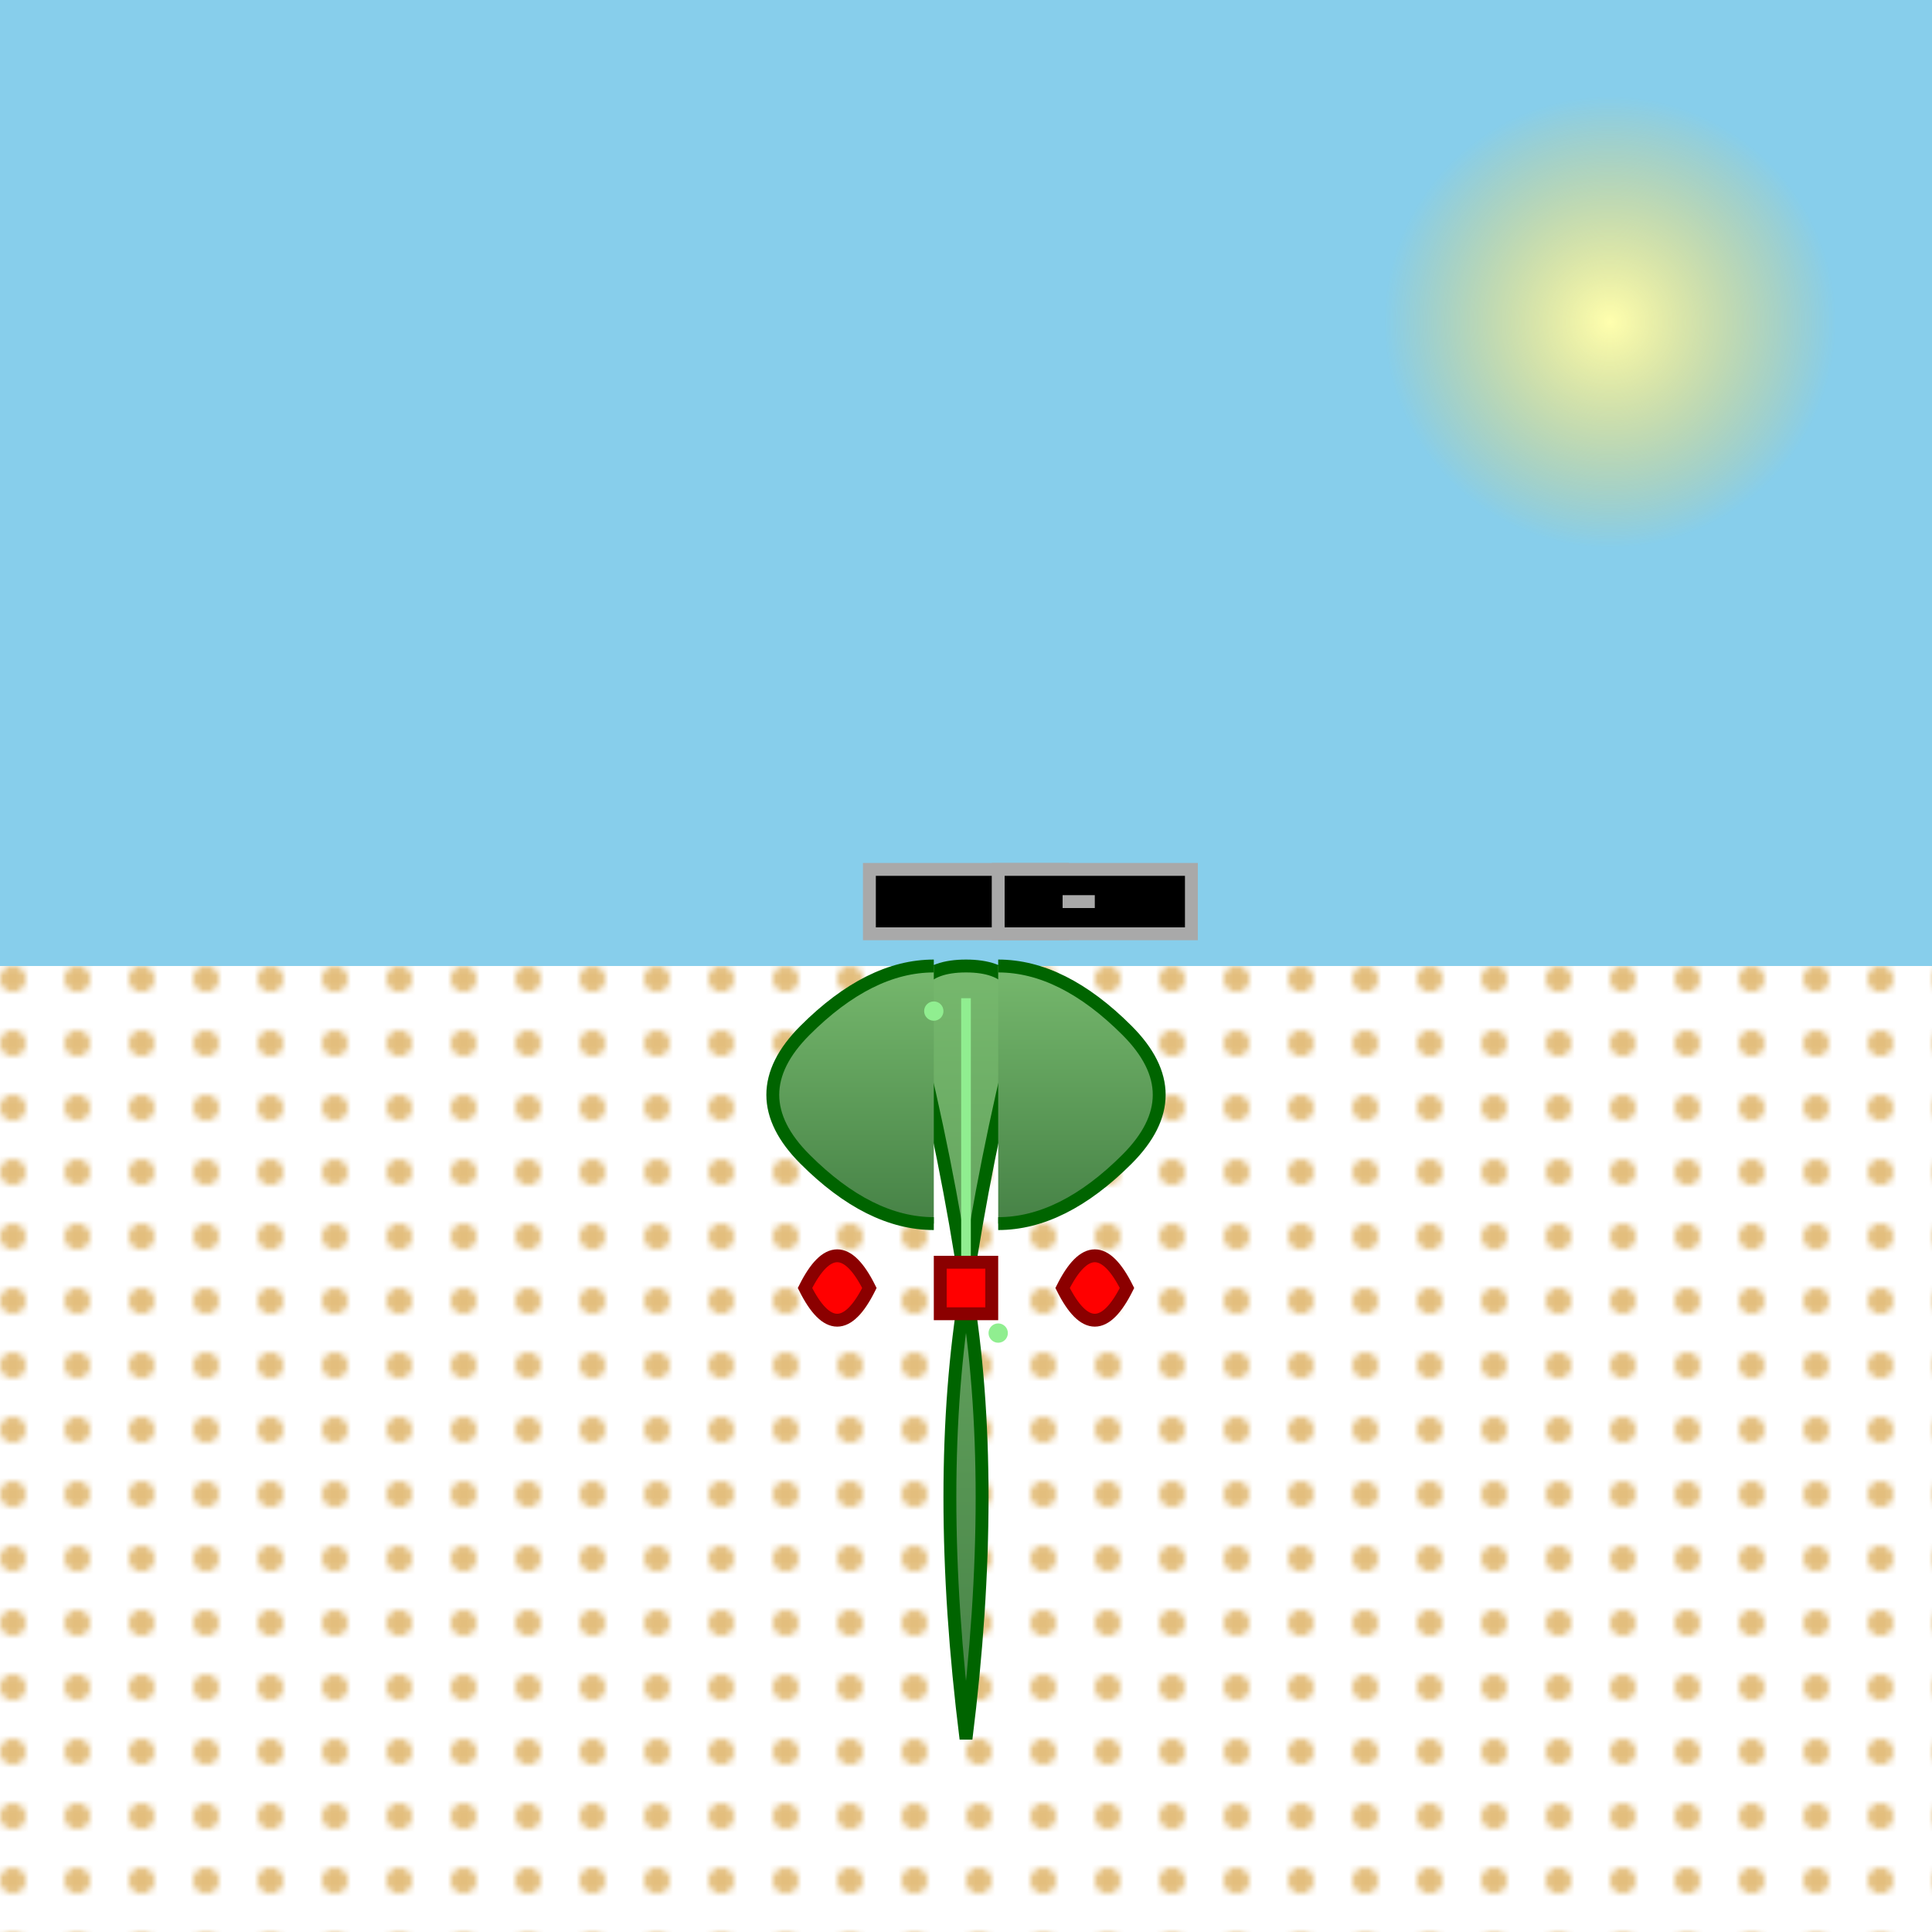 <svg viewBox="0 0 300 300" xmlns="http://www.w3.org/2000/svg">
  <defs>
    <radialGradient id="sunGradient" cx="50%" cy="50%" r="50%" fx="50%" fy="50%">
      <stop offset="0%" style="stop-color:rgb(255,255,174);stop-opacity:1" />
      <stop offset="100%" style="stop-color:rgb(255,207,64);stop-opacity:0" />
    </radialGradient>
    <linearGradient id="cactusGradient" x1="0%" y1="0%" x2="0%" y2="100%">
      <stop offset="0%" style="stop-color:rgb(118,184,109);stop-opacity:1" />
      <stop offset="100%" style="stop-color:rgb(70,130,70);stop-opacity:1" />
    </linearGradient>
    <pattern id="sandPattern" x="0" y="0" width="10" height="10" patternUnits="userSpaceOnUse">
      <circle cx="2" cy="2" r="2" style="fill:rgb(227,190,125);" />
    </pattern>
  </defs>
  <!-- Sky -->
  <rect x="0" y="0" width="300" height="150" fill="skyblue"/>
  
  <!-- Sun -->
  <circle cx="250" cy="50" r="35" fill="url(#sunGradient)" />
  
  <!-- Sand -->
  <rect x="0" y="150" width="300" height="150" fill="url(#sandPattern)" />
  
  <!-- Cactus body -->
  <path d="M150 270 Q145 230 150 200 Q147 180 142 160 Q140 150 150 150 
           Q160 150 158 160 Q153 180 150 200 Q155 230 150 270 Z" 
        fill="url(#cactusGradient)" stroke="darkgreen" stroke-width="2"/>
  
  <!-- Cactus arms -->
  <!-- Left Arm -->
  <path d="M145 190 Q135 190 125 180 Q115 170 125 160 Q135 150 145 150" 
        fill="url(#cactusGradient)" stroke="darkgreen" stroke-width="2"/>
  <!-- Right Arm -->
  <path d="M155 190 Q165 190 175 180 Q185 170 175 160 Q165 150 155 150" 
        fill="url(#cactusGradient)" stroke="darkgreen" stroke-width="2"/>
  
  <!-- Sunglasses -->
  <rect x="135" y="135" width="30" height="10" fill="black" stroke="darkgray" stroke-width="2" />
  <rect x="155" y="135" width="30" height="10" fill="black" stroke="darkgray" stroke-width="2" />
  <line x1="165" y1="140" x2="170" y2="140" stroke="darkgray" stroke-width="2" />
  
  <!-- Bowtie -->
  <path d="M135 200 
           Q130 190 125 200 
           Q130 210 135 200 Z" fill="red" stroke="darkred" stroke-width="2"/>
  <rect x="146" y="196" width="8" height="8" fill="red" stroke="darkred" stroke-width="2"/>
  <path d="M165 200 
           Q170 190 175 200 
           Q170 210 165 200 Z" fill="red" stroke="darkred" stroke-width="2"/>

  <!-- Highlights -->
  <defs>
    <filter id="blur" x="-20%" y="-20%" width="140%" height="140%">
      <feGaussianBlur stdDeviation="1" />
    </filter>
  </defs>
  <line x1="150" y1="155" x2="150" y2="195" stroke="lightgreen" stroke-width="1.5" filter="url(#blur)" />
  <circle cx="145" cy="157" r="1.5" fill="lightgreen" filter="url(#blur)" /> 
  <circle cx="155" cy="207" r="1.5" fill="lightgreen" filter="url(#blur)" />

</svg>